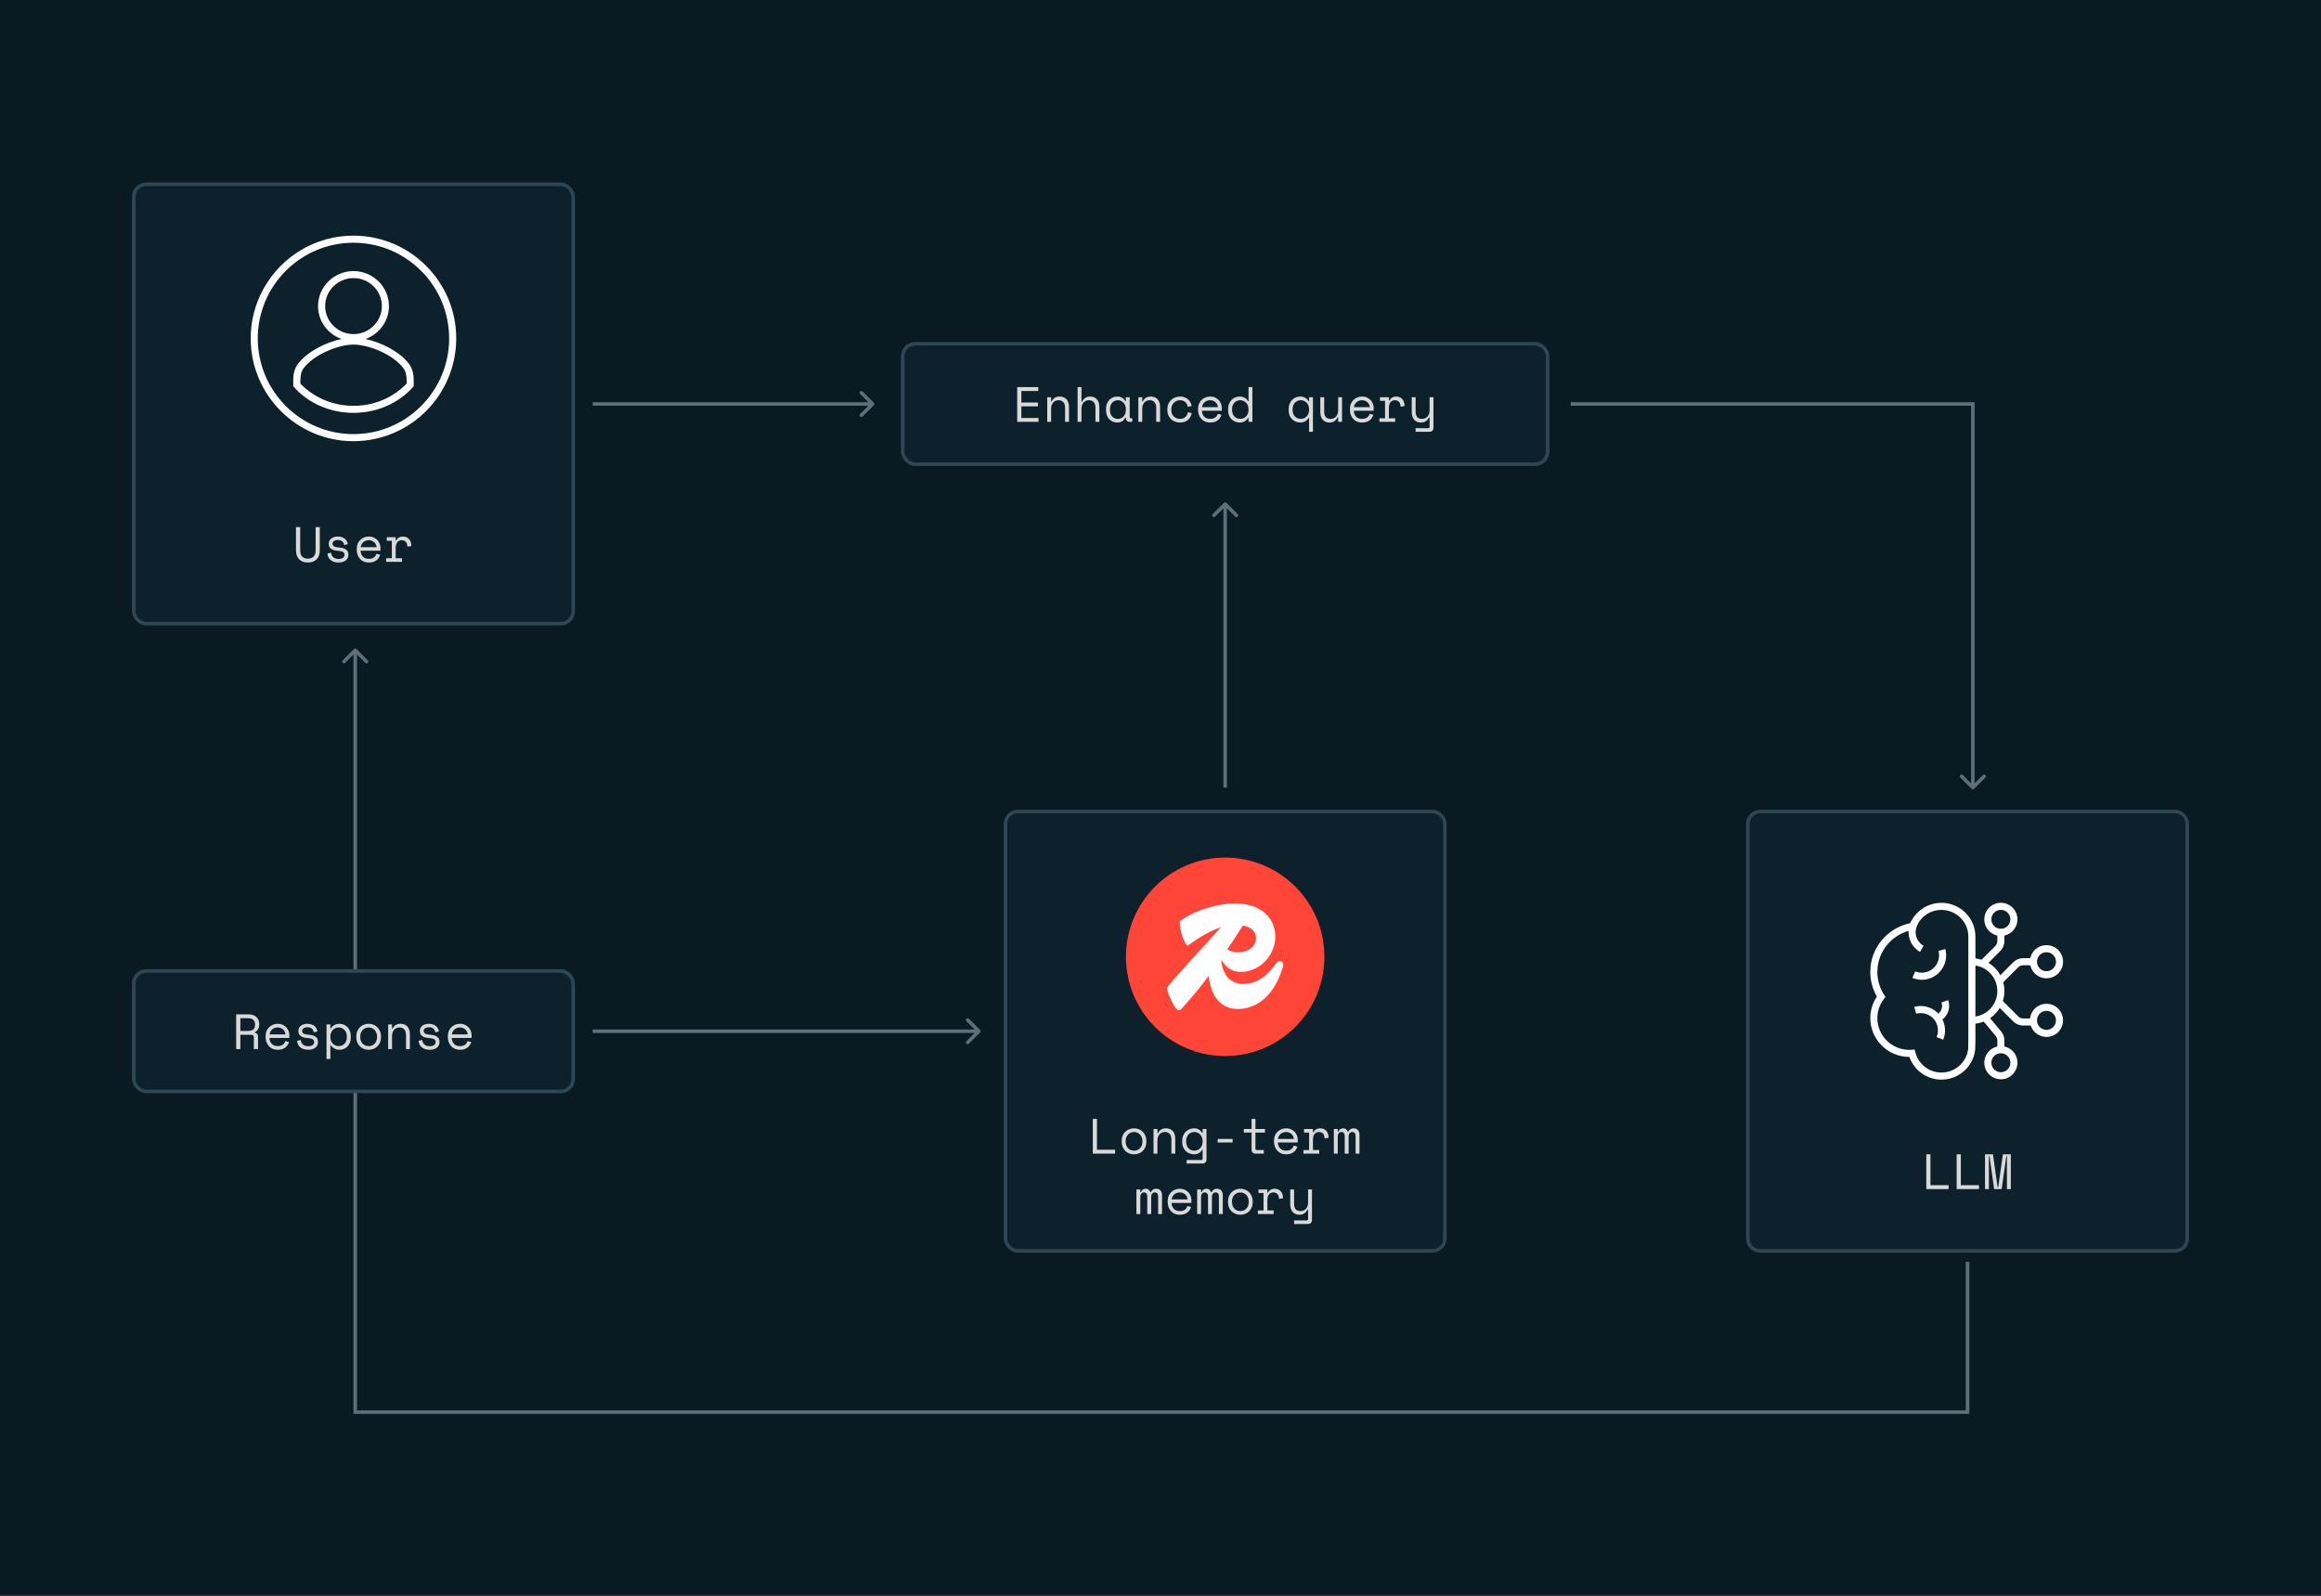<svg xmlns="http://www.w3.org/2000/svg" fill="none" viewBox="0 0 653 449" height="449" width="653">
<rect x="0" y="0" width="653" height="449" fill="#333333" stroke="none"/>
<rect fill="#091A23" height="448.626" width="653"></rect>
<path fill="#5C707A" d="M99.943 397.283H99.445V397.781H99.943V397.283ZM100.296 182.587C100.101 182.392 99.786 182.392 99.591 182.587L96.419 185.759C96.224 185.954 96.224 186.27 96.419 186.464C96.613 186.659 96.929 186.659 97.124 186.464L99.943 183.644L102.763 186.464C102.958 186.659 103.273 186.659 103.468 186.464C103.663 186.27 103.663 185.954 103.468 185.759L100.296 182.587ZM553.554 397.283V397.781H554.053V397.283H553.554ZM99.943 397.283H100.442V182.939H99.943H99.445V397.283H99.943ZM553.554 355H553.056V397.283H553.554H554.053V355H553.554ZM553.554 397.283V396.784H99.943V397.283V397.781H553.554V397.283Z"></path>
<rect stroke-width="0.997" stroke="#2D4754" fill="#0D212C" rx="3.489" height="123.621" width="123.621" y="51.841" x="37.635"></rect>
<path fill="#D9D9D9" d="M84.447 148.289V154.765C84.447 155.556 84.629 156.156 84.992 156.565C85.364 156.966 85.908 157.166 86.625 157.166C87.341 157.166 87.881 156.966 88.244 156.565C88.616 156.156 88.802 155.556 88.802 154.765V148.289H89.974V154.765C89.974 155.9 89.677 156.765 89.081 157.361C88.486 157.956 87.667 158.254 86.625 158.254C85.582 158.254 84.764 157.956 84.168 157.361C83.573 156.765 83.275 155.9 83.275 154.765V148.289H84.447ZM93.552 152.923C93.552 153.258 93.691 153.513 93.97 153.69C94.259 153.867 94.78 153.983 95.534 154.039C96.343 154.104 96.957 154.3 97.376 154.625C97.804 154.942 98.018 155.407 98.018 156.021V156.105C98.018 156.44 97.948 156.742 97.809 157.012C97.678 157.273 97.492 157.496 97.25 157.682C97.018 157.868 96.729 158.008 96.385 158.101C96.05 158.203 95.683 158.254 95.282 158.254C94.743 158.254 94.277 158.184 93.887 158.045C93.505 157.896 93.184 157.705 92.924 157.473C92.672 157.231 92.482 156.961 92.351 156.663C92.221 156.356 92.147 156.049 92.128 155.742L93.161 155.491C93.207 156.021 93.412 156.449 93.775 156.775C94.138 157.091 94.622 157.249 95.227 157.249C95.738 157.249 96.148 157.152 96.455 156.956C96.771 156.752 96.929 156.468 96.929 156.105C96.929 155.714 96.776 155.435 96.469 155.267C96.162 155.1 95.664 154.993 94.975 154.946C94.175 154.891 93.561 154.704 93.133 154.388C92.705 154.072 92.491 153.611 92.491 153.006V152.923C92.491 152.597 92.561 152.313 92.7 152.071C92.84 151.82 93.026 151.611 93.259 151.443C93.501 151.276 93.77 151.15 94.068 151.066C94.366 150.983 94.678 150.941 95.003 150.941C95.459 150.941 95.859 151.006 96.204 151.136C96.548 151.257 96.836 151.42 97.069 151.625C97.302 151.82 97.478 152.048 97.599 152.308C97.73 152.569 97.813 152.83 97.85 153.09L96.818 153.341C96.771 152.895 96.59 152.546 96.273 152.294C95.966 152.043 95.561 151.918 95.059 151.918C94.864 151.918 94.673 151.941 94.487 151.987C94.31 152.025 94.152 152.085 94.012 152.169C93.873 152.253 93.761 152.36 93.677 152.49C93.594 152.611 93.552 152.755 93.552 152.923ZM101.456 154.932C101.484 155.621 101.698 156.175 102.098 156.593C102.498 157.012 103.056 157.221 103.773 157.221C104.098 157.221 104.382 157.184 104.624 157.11C104.866 157.035 105.071 156.933 105.238 156.803C105.415 156.672 105.555 156.524 105.657 156.356C105.769 156.179 105.857 155.993 105.922 155.798L106.955 156.077C106.759 156.719 106.397 157.245 105.866 157.654C105.345 158.054 104.638 158.254 103.745 158.254C103.252 158.254 102.796 158.17 102.377 158.003C101.967 157.826 101.614 157.58 101.316 157.263C101.018 156.947 100.786 156.57 100.618 156.133C100.451 155.695 100.367 155.212 100.367 154.681V154.346C100.367 153.862 100.451 153.411 100.618 152.992C100.795 152.574 101.037 152.215 101.344 151.918C101.651 151.611 102.009 151.373 102.419 151.206C102.837 151.029 103.289 150.941 103.773 150.941C104.34 150.941 104.829 151.048 105.238 151.262C105.657 151.466 105.996 151.722 106.257 152.029C106.527 152.336 106.722 152.671 106.843 153.034C106.973 153.397 107.039 153.732 107.039 154.039V154.932H101.456ZM103.773 151.973C103.466 151.973 103.177 152.025 102.907 152.127C102.647 152.22 102.414 152.355 102.209 152.532C102.014 152.709 101.851 152.918 101.721 153.16C101.6 153.392 101.521 153.648 101.484 153.927H105.95C105.931 153.63 105.857 153.36 105.727 153.118C105.606 152.876 105.443 152.671 105.238 152.504C105.043 152.336 104.815 152.206 104.554 152.113C104.303 152.02 104.042 151.973 103.773 151.973ZM108.815 151.136H111.328V152.057H111.495C111.672 151.676 111.923 151.397 112.249 151.22C112.575 151.034 112.947 150.941 113.366 150.941C114.063 150.941 114.626 151.169 115.054 151.625C115.482 152.08 115.71 152.746 115.738 153.62L114.594 153.788C114.594 153.146 114.44 152.685 114.133 152.406C113.826 152.118 113.449 151.973 113.003 151.973C112.714 151.973 112.463 152.029 112.249 152.141C112.044 152.253 111.872 152.406 111.733 152.602C111.593 152.797 111.491 153.025 111.425 153.285C111.36 153.546 111.328 153.825 111.328 154.123V157.054H113.086V158.059H108.648V157.054H110.239V152.141H108.815V151.136Z"></path>
<rect stroke-width="0.997" stroke="#2D4754" fill="#0D212C" rx="3.489" height="33.896" width="181.444" y="96.704" x="253.973"></rect>
<path fill="#D9D9D9" d="M286.183 108.909H292.101V109.997H287.356V113.235H292.017V114.324H287.356V117.59H292.185V118.679H286.183V108.909ZM295.72 118.679H294.632V111.756H295.72V112.928H295.888C296.316 112.016 297.06 111.561 298.121 111.561C298.921 111.561 299.559 111.812 300.033 112.314C300.508 112.807 300.745 113.552 300.745 114.547V118.679H299.656V114.771C299.656 114.045 299.493 113.501 299.168 113.138C298.842 112.775 298.4 112.593 297.842 112.593C297.181 112.593 296.66 112.821 296.279 113.277C295.906 113.724 295.72 114.324 295.72 115.078V118.679ZM304.266 118.679H303.178V108.909H304.266V113.012H304.434C304.648 112.565 304.946 112.212 305.327 111.951C305.718 111.691 306.193 111.561 306.751 111.561C307.505 111.561 308.114 111.812 308.579 112.314C309.054 112.807 309.291 113.552 309.291 114.547V118.679H308.202V114.771C308.202 114.045 308.04 113.501 307.714 113.138C307.388 112.775 306.946 112.593 306.388 112.593C305.727 112.593 305.206 112.821 304.825 113.277C304.453 113.724 304.266 114.324 304.266 115.078V118.679ZM316.748 117.506H316.581C316.358 117.972 316.046 118.316 315.646 118.539C315.255 118.762 314.841 118.874 314.404 118.874C313.948 118.874 313.524 118.8 313.134 118.651C312.743 118.493 312.398 118.265 312.101 117.967C311.812 117.66 311.584 117.288 311.417 116.85C311.249 116.413 311.166 115.906 311.166 115.329V115.106C311.166 114.538 311.249 114.036 311.417 113.598C311.584 113.161 311.812 112.793 312.101 112.496C312.398 112.189 312.743 111.956 313.134 111.798C313.524 111.64 313.938 111.561 314.376 111.561C314.85 111.561 315.278 111.668 315.66 111.882C316.051 112.086 316.358 112.407 316.581 112.845H316.748V111.756H317.837V117.255C317.837 117.534 317.963 117.674 318.214 117.674H318.563V118.679H317.823C317.507 118.679 317.246 118.576 317.042 118.372C316.846 118.167 316.748 117.906 316.748 117.59V117.506ZM314.515 117.841C314.841 117.841 315.139 117.781 315.409 117.66C315.688 117.539 315.925 117.367 316.12 117.143C316.316 116.92 316.469 116.655 316.581 116.348C316.693 116.031 316.748 115.683 316.748 115.301V115.134C316.748 114.761 316.693 114.422 316.581 114.115C316.469 113.798 316.311 113.528 316.106 113.305C315.911 113.082 315.674 112.91 315.395 112.789C315.125 112.658 314.832 112.593 314.515 112.593C314.19 112.593 313.892 112.654 313.622 112.775C313.352 112.896 313.115 113.068 312.91 113.291C312.715 113.505 312.561 113.77 312.45 114.087C312.338 114.394 312.282 114.733 312.282 115.106V115.329C312.282 116.12 312.487 116.739 312.896 117.185C313.315 117.623 313.855 117.841 314.515 117.841ZM321.359 118.679H320.27V111.756H321.359V112.928H321.526C321.954 112.016 322.698 111.561 323.759 111.561C324.559 111.561 325.197 111.812 325.671 112.314C326.146 112.807 326.383 113.552 326.383 114.547V118.679H325.295V114.771C325.295 114.045 325.132 113.501 324.806 113.138C324.48 112.775 324.038 112.593 323.48 112.593C322.819 112.593 322.298 112.821 321.917 113.277C321.545 113.724 321.359 114.324 321.359 115.078V118.679ZM335.292 116.222C335.218 116.604 335.087 116.957 334.901 117.283C334.725 117.609 334.497 117.892 334.217 118.134C333.938 118.367 333.613 118.548 333.24 118.679C332.868 118.809 332.454 118.874 331.998 118.874C331.514 118.874 331.054 118.795 330.617 118.637C330.188 118.479 329.812 118.251 329.486 117.953C329.16 117.646 328.9 117.274 328.704 116.836C328.518 116.399 328.425 115.897 328.425 115.329V115.161C328.425 114.603 328.518 114.101 328.704 113.654C328.9 113.207 329.16 112.831 329.486 112.524C329.812 112.217 330.188 111.979 330.617 111.812C331.054 111.644 331.514 111.561 331.998 111.561C332.436 111.561 332.84 111.626 333.213 111.756C333.585 111.886 333.91 112.072 334.19 112.314C334.478 112.547 334.711 112.826 334.887 113.152C335.074 113.477 335.199 113.831 335.264 114.212L334.176 114.464C334.148 114.222 334.078 113.989 333.966 113.766C333.864 113.533 333.72 113.333 333.534 113.166C333.357 112.989 333.138 112.849 332.878 112.747C332.617 112.645 332.315 112.593 331.97 112.593C331.635 112.593 331.319 112.658 331.021 112.789C330.733 112.91 330.477 113.087 330.254 113.319C330.03 113.542 329.854 113.812 329.723 114.129C329.602 114.445 329.542 114.789 329.542 115.161V115.329C329.542 115.72 329.602 116.073 329.723 116.39C329.854 116.697 330.03 116.957 330.254 117.171C330.477 117.385 330.737 117.553 331.035 117.674C331.333 117.785 331.654 117.841 331.998 117.841C332.343 117.841 332.64 117.79 332.892 117.688C333.152 117.576 333.371 117.437 333.548 117.269C333.734 117.092 333.878 116.892 333.98 116.669C334.092 116.446 334.166 116.213 334.204 115.971L335.292 116.222ZM338.158 115.552C338.186 116.241 338.4 116.794 338.8 117.213C339.2 117.632 339.758 117.841 340.475 117.841C340.8 117.841 341.084 117.804 341.326 117.73C341.568 117.655 341.773 117.553 341.94 117.423C342.117 117.292 342.256 117.143 342.359 116.976C342.47 116.799 342.559 116.613 342.624 116.418L343.657 116.697C343.461 117.339 343.099 117.865 342.568 118.274C342.047 118.674 341.34 118.874 340.447 118.874C339.954 118.874 339.498 118.79 339.079 118.623C338.669 118.446 338.316 118.2 338.018 117.883C337.72 117.567 337.488 117.19 337.32 116.753C337.153 116.315 337.069 115.831 337.069 115.301V114.966C337.069 114.482 337.153 114.031 337.32 113.612C337.497 113.194 337.739 112.835 338.046 112.538C338.353 112.23 338.711 111.993 339.121 111.826C339.539 111.649 339.991 111.561 340.475 111.561C341.042 111.561 341.531 111.668 341.94 111.882C342.359 112.086 342.698 112.342 342.959 112.649C343.229 112.956 343.424 113.291 343.545 113.654C343.675 114.017 343.741 114.352 343.741 114.659V115.552H338.158ZM340.475 112.593C340.168 112.593 339.879 112.645 339.609 112.747C339.349 112.84 339.116 112.975 338.911 113.152C338.716 113.328 338.553 113.538 338.423 113.78C338.302 114.012 338.223 114.268 338.186 114.547H342.652C342.633 114.25 342.559 113.98 342.429 113.738C342.308 113.496 342.145 113.291 341.94 113.124C341.745 112.956 341.517 112.826 341.256 112.733C341.005 112.64 340.744 112.593 340.475 112.593ZM351.268 117.618H351.1C350.989 117.832 350.844 118.018 350.668 118.176C350.5 118.334 350.314 118.465 350.109 118.567C349.914 118.669 349.705 118.744 349.481 118.79C349.258 118.846 349.044 118.874 348.839 118.874C348.374 118.874 347.941 118.795 347.541 118.637C347.141 118.479 346.788 118.251 346.48 117.953C346.183 117.655 345.945 117.288 345.769 116.85C345.601 116.404 345.517 115.897 345.517 115.329V115.106C345.517 114.547 345.606 114.05 345.783 113.612C345.959 113.166 346.197 112.793 346.494 112.496C346.792 112.189 347.141 111.956 347.541 111.798C347.941 111.64 348.365 111.561 348.811 111.561C349.286 111.561 349.728 111.668 350.137 111.882C350.556 112.086 350.877 112.407 351.1 112.845H351.268V108.909H352.356V118.679H351.268V117.618ZM348.951 117.841C349.277 117.841 349.579 117.781 349.858 117.66C350.137 117.539 350.379 117.367 350.584 117.143C350.798 116.92 350.965 116.655 351.086 116.348C351.207 116.031 351.268 115.683 351.268 115.301V115.134C351.268 114.761 351.207 114.422 351.086 114.115C350.965 113.798 350.798 113.528 350.584 113.305C350.379 113.082 350.133 112.91 349.844 112.789C349.565 112.658 349.267 112.593 348.951 112.593C348.625 112.593 348.318 112.654 348.03 112.775C347.751 112.896 347.504 113.068 347.29 113.291C347.085 113.515 346.922 113.78 346.801 114.087C346.69 114.394 346.634 114.733 346.634 115.106V115.329C346.634 115.72 346.69 116.069 346.801 116.376C346.922 116.683 347.085 116.948 347.29 117.171C347.504 117.385 347.751 117.553 348.03 117.674C348.309 117.785 348.616 117.841 348.951 117.841ZM368.304 117.618H368.137C368.016 117.832 367.867 118.018 367.69 118.176C367.523 118.325 367.336 118.455 367.132 118.567C366.936 118.669 366.727 118.744 366.504 118.79C366.29 118.846 366.08 118.874 365.876 118.874C365.41 118.874 364.978 118.795 364.578 118.637C364.177 118.479 363.824 118.251 363.517 117.953C363.219 117.655 362.982 117.288 362.805 116.85C362.637 116.404 362.554 115.897 362.554 115.329V115.106C362.554 114.547 362.642 114.05 362.819 113.612C362.996 113.166 363.233 112.793 363.531 112.496C363.829 112.189 364.177 111.956 364.578 111.798C364.978 111.64 365.401 111.561 365.848 111.561C366.322 111.561 366.76 111.672 367.16 111.895C367.569 112.109 367.895 112.426 368.137 112.845H368.304V111.756H369.393V121.47H368.304V117.618ZM365.987 117.841C366.313 117.841 366.615 117.781 366.894 117.66C367.174 117.539 367.416 117.367 367.62 117.143C367.834 116.92 368.002 116.655 368.123 116.348C368.244 116.031 368.304 115.683 368.304 115.301V115.134C368.304 114.761 368.244 114.422 368.123 114.115C368.002 113.798 367.834 113.528 367.62 113.305C367.416 113.082 367.169 112.91 366.88 112.789C366.601 112.658 366.304 112.593 365.987 112.593C365.662 112.593 365.355 112.654 365.066 112.775C364.787 112.896 364.54 113.068 364.326 113.291C364.122 113.515 363.959 113.78 363.838 114.087C363.726 114.394 363.67 114.733 363.67 115.106V115.329C363.67 115.72 363.726 116.069 363.838 116.376C363.959 116.683 364.122 116.948 364.326 117.171C364.54 117.385 364.787 117.553 365.066 117.674C365.345 117.785 365.652 117.841 365.987 117.841ZM376.487 111.756H377.576V118.679H376.487V117.423H376.32C376.097 117.869 375.803 118.223 375.441 118.483C375.078 118.744 374.617 118.874 374.059 118.874C373.677 118.874 373.324 118.809 372.998 118.679C372.682 118.558 372.407 118.372 372.175 118.12C371.951 117.869 371.774 117.557 371.644 117.185C371.523 116.813 371.463 116.38 371.463 115.887V111.756H372.551V115.748C372.551 116.473 372.7 117.004 372.998 117.339C373.296 117.674 373.752 117.841 374.366 117.841C375.026 117.841 375.543 117.618 375.915 117.171C376.297 116.715 376.487 116.111 376.487 115.357V111.756ZM380.888 115.552C380.916 116.241 381.13 116.794 381.53 117.213C381.93 117.632 382.489 117.841 383.205 117.841C383.531 117.841 383.815 117.804 384.056 117.73C384.298 117.655 384.503 117.553 384.671 117.423C384.847 117.292 384.987 117.143 385.089 116.976C385.201 116.799 385.289 116.613 385.354 116.418L386.387 116.697C386.192 117.339 385.829 117.865 385.299 118.274C384.778 118.674 384.07 118.874 383.177 118.874C382.684 118.874 382.228 118.79 381.809 118.623C381.4 118.446 381.046 118.2 380.749 117.883C380.451 117.567 380.218 117.19 380.051 116.753C379.883 116.315 379.799 115.831 379.799 115.301V114.966C379.799 114.482 379.883 114.031 380.051 113.612C380.227 113.194 380.469 112.835 380.776 112.538C381.084 112.23 381.442 111.993 381.851 111.826C382.27 111.649 382.721 111.561 383.205 111.561C383.773 111.561 384.261 111.668 384.671 111.882C385.089 112.086 385.429 112.342 385.689 112.649C385.959 112.956 386.155 113.291 386.276 113.654C386.406 114.017 386.471 114.352 386.471 114.659V115.552H380.888ZM383.205 112.593C382.898 112.593 382.61 112.645 382.34 112.747C382.079 112.84 381.847 112.975 381.642 113.152C381.446 113.328 381.284 113.538 381.153 113.78C381.032 114.012 380.953 114.268 380.916 114.547H385.382C385.364 114.25 385.289 113.98 385.159 113.738C385.038 113.496 384.875 113.291 384.671 113.124C384.475 112.956 384.247 112.826 383.987 112.733C383.735 112.64 383.475 112.593 383.205 112.593ZM388.248 111.756H390.76V112.677H390.928C391.104 112.296 391.356 112.016 391.681 111.84C392.007 111.654 392.379 111.561 392.798 111.561C393.496 111.561 394.059 111.788 394.487 112.244C394.915 112.7 395.143 113.366 395.171 114.24L394.026 114.408C394.026 113.766 393.873 113.305 393.566 113.026C393.259 112.738 392.882 112.593 392.435 112.593C392.147 112.593 391.895 112.649 391.681 112.761C391.477 112.872 391.304 113.026 391.165 113.221C391.025 113.417 390.923 113.645 390.858 113.905C390.793 114.166 390.76 114.445 390.76 114.743V117.674H392.519V118.679H388.08V117.674H389.671V112.761H388.248V111.756ZM402.209 117.423H402.042C401.819 117.869 401.525 118.223 401.163 118.483C400.8 118.744 400.339 118.874 399.781 118.874C399.399 118.874 399.046 118.809 398.72 118.679C398.404 118.558 398.129 118.372 397.897 118.12C397.673 117.869 397.496 117.557 397.366 117.185C397.245 116.813 397.185 116.38 397.185 115.887V111.756H398.273V115.748C398.273 116.473 398.422 117.004 398.72 117.339C399.018 117.674 399.474 117.841 400.088 117.841C400.749 117.841 401.265 117.618 401.637 117.171C402.019 116.715 402.209 116.111 402.209 115.357V111.756H403.298V120.381C403.298 120.698 403.196 120.958 402.991 121.163C402.796 121.368 402.54 121.47 402.223 121.47H398.273V120.465H401.833C402.084 120.465 402.209 120.326 402.209 120.047V117.423Z"></path>
<rect stroke-width="0.997" stroke="#2D4754" fill="#0D212C" rx="3.489" height="33.896" width="123.621" y="273.163" x="37.635"></rect>
<path fill="#D9D9D9" d="M72.589 295.139H71.416V291.873C71.416 291.631 71.361 291.445 71.249 291.314C71.137 291.184 70.942 291.119 70.663 291.119H67.62V295.139H66.448V285.369H69.937C70.439 285.369 70.877 285.443 71.249 285.592C71.621 285.731 71.928 285.922 72.17 286.164C72.421 286.406 72.608 286.69 72.728 287.016C72.859 287.332 72.924 287.667 72.924 288.02V288.439C72.924 288.802 72.822 289.165 72.617 289.528C72.421 289.891 72.114 290.17 71.696 290.365V290.533C71.975 290.579 72.193 290.691 72.352 290.868C72.51 291.045 72.589 291.296 72.589 291.621V295.139ZM67.62 290.03H69.797C70.458 290.03 70.947 289.891 71.263 289.612C71.589 289.323 71.751 288.904 71.751 288.355V288.104C71.751 287.611 71.589 287.216 71.263 286.918C70.947 286.611 70.458 286.457 69.797 286.457H67.62V290.03ZM75.817 292.012C75.845 292.701 76.059 293.254 76.459 293.673C76.859 294.092 77.418 294.301 78.134 294.301C78.46 294.301 78.744 294.264 78.986 294.19C79.228 294.115 79.432 294.013 79.6 293.883C79.776 293.752 79.916 293.603 80.018 293.436C80.13 293.259 80.218 293.073 80.284 292.878L81.316 293.157C81.121 293.799 80.758 294.324 80.228 294.734C79.707 295.134 78.999 295.334 78.106 295.334C77.613 295.334 77.157 295.25 76.738 295.083C76.329 294.906 75.975 294.659 75.678 294.343C75.38 294.027 75.147 293.65 74.98 293.213C74.812 292.775 74.729 292.291 74.729 291.761V291.426C74.729 290.942 74.812 290.491 74.98 290.072C75.157 289.653 75.398 289.295 75.706 288.997C76.013 288.69 76.371 288.453 76.78 288.286C77.199 288.109 77.65 288.02 78.134 288.02C78.702 288.02 79.19 288.127 79.6 288.341C80.018 288.546 80.358 288.802 80.618 289.109C80.888 289.416 81.084 289.751 81.205 290.114C81.335 290.477 81.4 290.812 81.4 291.119V292.012H75.817ZM78.134 289.053C77.827 289.053 77.539 289.104 77.269 289.207C77.008 289.3 76.776 289.435 76.571 289.612C76.376 289.788 76.213 289.998 76.082 290.24C75.962 290.472 75.882 290.728 75.845 291.007H80.311C80.293 290.71 80.218 290.44 80.088 290.198C79.967 289.956 79.804 289.751 79.6 289.584C79.404 289.416 79.176 289.286 78.916 289.193C78.665 289.1 78.404 289.053 78.134 289.053ZM85.005 290.002C85.005 290.337 85.145 290.593 85.424 290.77C85.713 290.947 86.234 291.063 86.987 291.119C87.797 291.184 88.411 291.38 88.83 291.705C89.258 292.022 89.472 292.487 89.472 293.101V293.185C89.472 293.52 89.402 293.822 89.262 294.092C89.132 294.352 88.946 294.576 88.704 294.762C88.471 294.948 88.183 295.087 87.839 295.181C87.504 295.283 87.136 295.334 86.736 295.334C86.196 295.334 85.731 295.264 85.34 295.125C84.959 294.976 84.638 294.785 84.377 294.552C84.126 294.311 83.935 294.041 83.805 293.743C83.675 293.436 83.6 293.129 83.582 292.822L84.615 292.571C84.661 293.101 84.866 293.529 85.229 293.855C85.592 294.171 86.075 294.329 86.68 294.329C87.192 294.329 87.601 294.231 87.909 294.036C88.225 293.831 88.383 293.548 88.383 293.185C88.383 292.794 88.23 292.515 87.922 292.347C87.615 292.18 87.118 292.073 86.429 292.026C85.629 291.97 85.015 291.784 84.587 291.468C84.159 291.152 83.945 290.691 83.945 290.086V290.002C83.945 289.677 84.014 289.393 84.154 289.151C84.293 288.9 84.48 288.69 84.712 288.523C84.954 288.355 85.224 288.23 85.522 288.146C85.82 288.062 86.131 288.02 86.457 288.02C86.913 288.02 87.313 288.086 87.657 288.216C88.001 288.337 88.29 288.5 88.523 288.704C88.755 288.9 88.932 289.128 89.053 289.388C89.183 289.649 89.267 289.909 89.304 290.17L88.271 290.421C88.225 289.974 88.043 289.626 87.727 289.374C87.42 289.123 87.015 288.997 86.513 288.997C86.317 288.997 86.127 289.021 85.941 289.067C85.764 289.104 85.606 289.165 85.466 289.249C85.326 289.332 85.215 289.439 85.131 289.57C85.047 289.691 85.005 289.835 85.005 290.002ZM92.951 297.93H91.863V288.216H92.951V289.305H93.119C93.361 288.886 93.696 288.569 94.124 288.355C94.552 288.132 95.017 288.02 95.519 288.02C95.947 288.02 96.352 288.1 96.734 288.258C97.115 288.416 97.45 288.644 97.739 288.942C98.036 289.239 98.269 289.607 98.436 290.044C98.613 290.482 98.702 290.979 98.702 291.538V291.817C98.702 292.384 98.618 292.887 98.45 293.324C98.283 293.762 98.05 294.129 97.753 294.427C97.464 294.725 97.124 294.953 96.734 295.111C96.343 295.26 95.929 295.334 95.492 295.334C95.268 295.334 95.04 295.306 94.808 295.25C94.575 295.204 94.352 295.129 94.138 295.027C93.933 294.915 93.742 294.785 93.565 294.636C93.389 294.478 93.24 294.292 93.119 294.078H92.951V297.93ZM95.268 294.301C95.603 294.301 95.91 294.245 96.189 294.134C96.469 294.013 96.71 293.845 96.915 293.631C97.129 293.417 97.292 293.157 97.404 292.85C97.525 292.543 97.585 292.198 97.585 291.817V291.538C97.585 291.166 97.525 290.831 97.404 290.533C97.292 290.226 97.129 289.965 96.915 289.751C96.71 289.528 96.464 289.356 96.175 289.235C95.896 289.114 95.594 289.053 95.268 289.053C94.942 289.053 94.64 289.118 94.361 289.249C94.082 289.37 93.835 289.542 93.621 289.765C93.416 289.988 93.254 290.258 93.133 290.575C93.012 290.882 92.951 291.221 92.951 291.594V291.761C92.951 292.143 93.012 292.491 93.133 292.808C93.254 293.115 93.416 293.38 93.621 293.603C93.835 293.827 94.082 293.999 94.361 294.12C94.64 294.241 94.942 294.301 95.268 294.301ZM107.192 291.761C107.192 292.338 107.094 292.85 106.899 293.296C106.713 293.734 106.462 294.106 106.145 294.413C105.829 294.711 105.457 294.939 105.029 295.097C104.61 295.255 104.173 295.334 103.717 295.334C103.251 295.334 102.809 295.255 102.391 295.097C101.972 294.939 101.604 294.711 101.288 294.413C100.972 294.106 100.716 293.734 100.52 293.296C100.334 292.85 100.241 292.338 100.241 291.761V291.594C100.241 291.026 100.334 290.523 100.52 290.086C100.716 289.64 100.972 289.263 101.288 288.956C101.614 288.649 101.986 288.416 102.405 288.258C102.823 288.1 103.261 288.02 103.717 288.02C104.173 288.02 104.61 288.1 105.029 288.258C105.447 288.416 105.815 288.649 106.131 288.956C106.457 289.263 106.713 289.64 106.899 290.086C107.094 290.523 107.192 291.026 107.192 291.594V291.761ZM103.717 294.301C104.052 294.301 104.359 294.245 104.638 294.134C104.926 294.013 105.177 293.841 105.391 293.617C105.605 293.394 105.773 293.129 105.894 292.822C106.015 292.505 106.075 292.152 106.075 291.761V291.594C106.075 291.221 106.015 290.882 105.894 290.575C105.773 290.258 105.605 289.988 105.391 289.765C105.177 289.542 104.926 289.37 104.638 289.249C104.349 289.118 104.042 289.053 103.717 289.053C103.391 289.053 103.084 289.118 102.795 289.249C102.507 289.37 102.256 289.542 102.042 289.765C101.828 289.988 101.66 290.258 101.539 290.575C101.418 290.882 101.358 291.221 101.358 291.594V291.761C101.358 292.152 101.418 292.505 101.539 292.822C101.66 293.129 101.828 293.394 102.042 293.617C102.256 293.841 102.502 294.013 102.781 294.134C103.07 294.245 103.382 294.301 103.717 294.301ZM110.295 295.139H109.206V288.216H110.295V289.388H110.462C110.89 288.476 111.635 288.02 112.695 288.02C113.496 288.02 114.133 288.272 114.607 288.774C115.082 289.267 115.319 290.012 115.319 291.007V295.139H114.231V291.231C114.231 290.505 114.068 289.961 113.742 289.598C113.416 289.235 112.974 289.053 112.416 289.053C111.756 289.053 111.234 289.281 110.853 289.737C110.481 290.184 110.295 290.784 110.295 291.538V295.139ZM119.19 290.002C119.19 290.337 119.329 290.593 119.608 290.77C119.897 290.947 120.418 291.063 121.172 291.119C121.981 291.184 122.595 291.38 123.014 291.705C123.442 292.022 123.656 292.487 123.656 293.101V293.185C123.656 293.52 123.586 293.822 123.447 294.092C123.316 294.352 123.13 294.576 122.888 294.762C122.656 294.948 122.367 295.087 122.023 295.181C121.688 295.283 121.321 295.334 120.92 295.334C120.381 295.334 119.916 295.264 119.525 295.125C119.143 294.976 118.822 294.785 118.562 294.552C118.31 294.311 118.12 294.041 117.989 293.743C117.859 293.436 117.785 293.129 117.766 292.822L118.799 292.571C118.845 293.101 119.05 293.529 119.413 293.855C119.776 294.171 120.26 294.329 120.865 294.329C121.376 294.329 121.786 294.231 122.093 294.036C122.409 293.831 122.567 293.548 122.567 293.185C122.567 292.794 122.414 292.515 122.107 292.347C121.8 292.18 121.302 292.073 120.613 292.026C119.813 291.97 119.199 291.784 118.771 291.468C118.343 291.152 118.129 290.691 118.129 290.086V290.002C118.129 289.677 118.199 289.393 118.338 289.151C118.478 288.9 118.664 288.69 118.897 288.523C119.139 288.355 119.408 288.23 119.706 288.146C120.004 288.062 120.316 288.02 120.641 288.02C121.097 288.02 121.497 288.086 121.842 288.216C122.186 288.337 122.474 288.5 122.707 288.704C122.94 288.9 123.116 289.128 123.237 289.388C123.368 289.649 123.451 289.909 123.489 290.17L122.456 290.421C122.409 289.974 122.228 289.626 121.911 289.374C121.604 289.123 121.2 288.997 120.697 288.997C120.502 288.997 120.311 289.021 120.125 289.067C119.948 289.104 119.79 289.165 119.65 289.249C119.511 289.332 119.399 289.439 119.315 289.57C119.232 289.691 119.19 289.835 119.19 290.002ZM127.094 292.012C127.122 292.701 127.336 293.254 127.736 293.673C128.136 294.092 128.694 294.301 129.411 294.301C129.736 294.301 130.02 294.264 130.262 294.19C130.504 294.115 130.709 294.013 130.876 293.883C131.053 293.752 131.193 293.603 131.295 293.436C131.407 293.259 131.495 293.073 131.56 292.878L132.593 293.157C132.398 293.799 132.035 294.324 131.504 294.734C130.983 295.134 130.276 295.334 129.383 295.334C128.89 295.334 128.434 295.25 128.015 295.083C127.606 294.906 127.252 294.659 126.954 294.343C126.656 294.027 126.424 293.65 126.256 293.213C126.089 292.775 126.005 292.291 126.005 291.761V291.426C126.005 290.942 126.089 290.491 126.256 290.072C126.433 289.653 126.675 289.295 126.982 288.997C127.289 288.69 127.647 288.453 128.057 288.286C128.476 288.109 128.927 288.02 129.411 288.02C129.978 288.02 130.467 288.127 130.876 288.341C131.295 288.546 131.635 288.802 131.895 289.109C132.165 289.416 132.36 289.751 132.481 290.114C132.612 290.477 132.677 290.812 132.677 291.119V292.012H127.094ZM129.411 289.053C129.104 289.053 128.815 289.104 128.545 289.207C128.285 289.3 128.052 289.435 127.847 289.612C127.652 289.788 127.489 289.998 127.359 290.24C127.238 290.472 127.159 290.728 127.122 291.007H131.588C131.569 290.71 131.495 290.44 131.365 290.198C131.244 289.956 131.081 289.751 130.876 289.584C130.681 289.416 130.453 289.286 130.192 289.193C129.941 289.1 129.681 289.053 129.411 289.053Z"></path>
<path fill="#091A23" d="M185.658 98.748C185.658 97.483 185.96 96.501 186.565 95.803C187.17 95.105 188.012 94.756 189.091 94.756C190.171 94.756 191.013 95.105 191.618 95.803C192.222 96.501 192.525 97.483 192.525 98.748V100.925C192.525 102.116 192.269 103.051 191.757 103.731C191.255 104.401 190.547 104.787 189.636 104.889V105.475C189.636 105.755 189.761 105.894 190.012 105.894H191.185V106.899H189.622C189.305 106.899 189.045 106.797 188.84 106.592C188.645 106.387 188.547 106.127 188.547 105.81V104.889C187.626 104.778 186.914 104.387 186.411 103.717C185.909 103.047 185.658 102.116 185.658 100.925V98.748ZM189.091 103.828C189.845 103.828 190.408 103.573 190.78 103.061C191.162 102.54 191.352 101.8 191.352 100.842V98.832C191.352 97.939 191.162 97.217 190.78 96.668C190.408 96.119 189.845 95.845 189.091 95.845C188.338 95.845 187.77 96.119 187.388 96.668C187.016 97.217 186.83 97.939 186.83 98.832V100.842C186.83 101.8 187.016 102.54 187.388 103.061C187.77 103.573 188.338 103.828 189.091 103.828ZM199.522 97.799H200.61V104.722H199.522V103.466H199.354C199.131 103.912 198.838 104.266 198.475 104.526C198.112 104.787 197.651 104.917 197.093 104.917C196.711 104.917 196.358 104.852 196.032 104.722C195.716 104.601 195.441 104.415 195.209 104.163C194.985 103.912 194.809 103.6 194.678 103.228C194.557 102.856 194.497 102.423 194.497 101.93V97.799H195.586V101.791C195.586 102.516 195.734 103.047 196.032 103.382C196.33 103.717 196.786 103.884 197.4 103.884C198.061 103.884 198.577 103.661 198.949 103.214C199.331 102.758 199.522 102.154 199.522 101.4V97.799ZM203.922 101.595C203.95 102.284 204.164 102.837 204.564 103.256C204.964 103.675 205.523 103.884 206.239 103.884C206.565 103.884 206.849 103.847 207.091 103.773C207.333 103.698 207.537 103.596 207.705 103.466C207.882 103.335 208.021 103.186 208.123 103.019C208.235 102.842 208.324 102.656 208.389 102.461L209.422 102.74C209.226 103.382 208.863 103.908 208.333 104.317C207.812 104.717 207.105 104.917 206.211 104.917C205.718 104.917 205.262 104.833 204.844 104.666C204.434 104.489 204.081 104.242 203.783 103.926C203.485 103.61 203.252 103.233 203.085 102.796C202.917 102.358 202.834 101.874 202.834 101.344V101.009C202.834 100.525 202.917 100.074 203.085 99.655C203.262 99.237 203.504 98.878 203.811 98.581C204.118 98.273 204.476 98.036 204.885 97.869C205.304 97.692 205.755 97.603 206.239 97.603C206.807 97.603 207.295 97.71 207.705 97.924C208.123 98.129 208.463 98.385 208.724 98.692C208.993 98.999 209.189 99.334 209.31 99.697C209.44 100.06 209.505 100.395 209.505 100.702V101.595H203.922ZM206.239 98.636C205.932 98.636 205.644 98.688 205.374 98.79C205.113 98.883 204.881 99.018 204.676 99.195C204.481 99.371 204.318 99.581 204.188 99.823C204.067 100.055 203.987 100.311 203.95 100.59H208.417C208.398 100.293 208.324 100.023 208.193 99.781C208.072 99.539 207.909 99.334 207.705 99.167C207.509 98.999 207.281 98.869 207.021 98.776C206.77 98.683 206.509 98.636 206.239 98.636ZM211.282 97.799H213.794V98.72H213.962C214.139 98.339 214.39 98.059 214.716 97.883C215.041 97.697 215.413 97.603 215.832 97.603C216.53 97.603 217.093 97.831 217.521 98.287C217.949 98.743 218.177 99.409 218.205 100.283L217.06 100.451C217.06 99.809 216.907 99.348 216.6 99.069C216.293 98.781 215.916 98.636 215.469 98.636C215.181 98.636 214.93 98.692 214.716 98.804C214.511 98.915 214.339 99.069 214.199 99.264C214.06 99.46 213.957 99.688 213.892 99.948C213.827 100.209 213.794 100.488 213.794 100.786V103.717H215.553V104.722H211.115V103.717H212.706V98.804H211.282V97.799ZM225.244 103.466H225.076C224.853 103.912 224.56 104.266 224.197 104.526C223.834 104.787 223.373 104.917 222.815 104.917C222.434 104.917 222.08 104.852 221.754 104.722C221.438 104.601 221.163 104.415 220.931 104.163C220.707 103.912 220.531 103.6 220.4 103.228C220.279 102.856 220.219 102.423 220.219 101.93V97.799H221.308V101.791C221.308 102.516 221.457 103.047 221.754 103.382C222.052 103.717 222.508 103.884 223.122 103.884C223.783 103.884 224.299 103.661 224.671 103.214C225.053 102.758 225.244 102.154 225.244 101.4V97.799H226.332V106.424C226.332 106.741 226.23 107.001 226.025 107.206C225.83 107.411 225.574 107.513 225.258 107.513H221.308V106.508H224.867C225.118 106.508 225.244 106.369 225.244 106.089V103.466Z"></path>
<path fill="white" d="M115.098 102.409C112.455 98.904 107.269 96.314 102.822 95.369C106.671 94 109.423 90.377 109.423 86.113C109.423 80.688 104.946 76.267 99.451 76.267C93.956 76.267 89.479 80.688 89.479 86.113C89.479 90.377 92.241 94 96.08 95.369C91.623 96.314 86.437 98.913 83.794 102.419C82.628 103.975 82.498 105.865 82.498 107.165V108.612L82.707 108.878C82.947 109.173 88.611 116.145 99.451 116.145C110.291 116.145 115.945 109.173 116.185 108.878L116.394 108.612V107.194C116.404 105.127 115.995 103.61 115.098 102.419V102.409ZM91.483 86.113C91.483 81.771 95.063 78.236 99.461 78.236C103.859 78.236 107.439 81.771 107.439 86.113C107.439 90.456 103.859 93.99 99.461 93.99C95.063 93.99 91.483 90.456 91.483 86.113ZM114.41 107.903C113.333 109.085 108.197 114.175 99.461 114.175C90.725 114.175 85.579 109.085 84.502 107.903V107.165C84.502 105.56 84.792 104.418 85.41 103.6C88.362 99.681 95.183 96.944 99.461 96.944C103.739 96.944 110.55 99.672 113.502 103.591C114.13 104.428 114.42 105.57 114.41 107.184V107.903Z"></path>
<path fill="white" d="M99.445 124.12C83.504 124.12 70.533 111.15 70.533 95.209C70.533 79.268 83.504 66.297 99.445 66.297C115.386 66.297 128.356 79.268 128.356 95.209C128.356 111.15 115.386 124.12 99.445 124.12ZM99.445 68.291C84.6 68.291 72.527 80.364 72.527 95.209C72.527 110.053 84.6 122.126 99.445 122.126C114.289 122.126 126.362 110.053 126.362 95.209C126.362 80.364 114.289 68.291 99.445 68.291Z"></path>
<path fill="#5C707A" d="M555.05 113.652H555.548V113.154H555.05V113.652ZM554.697 221.924C554.892 222.119 555.208 222.119 555.402 221.924L558.575 218.752C558.769 218.557 558.769 218.242 558.575 218.047C558.38 217.852 558.064 217.852 557.87 218.047L555.05 220.867L552.23 218.047C552.035 217.852 551.72 217.852 551.525 218.047C551.331 218.242 551.331 218.557 551.525 218.752L554.697 221.924ZM441.896 113.652V114.151H555.05V113.652V113.154H441.896V113.652ZM555.05 113.652H554.551V221.572H555.05H555.548V113.652H555.05Z"></path>
<path fill="#5C707A" d="M245.851 114.005C246.046 113.81 246.046 113.495 245.851 113.3L242.679 110.128C242.485 109.933 242.169 109.933 241.974 110.128C241.78 110.322 241.78 110.638 241.974 110.833L244.794 113.652L241.974 116.472C241.78 116.667 241.78 116.982 241.974 117.177C242.169 117.372 242.485 117.372 242.679 117.177L245.851 114.005ZM166.74 113.652V114.151H245.499V113.652V113.154H166.74V113.652Z"></path>
<path fill="#5C707A" d="M275.76 290.464C275.955 290.269 275.955 289.954 275.76 289.759L272.588 286.587C272.393 286.392 272.077 286.392 271.883 286.587C271.688 286.781 271.688 287.097 271.883 287.292L274.702 290.111L271.883 292.931C271.688 293.126 271.688 293.441 271.883 293.636C272.077 293.831 272.393 293.831 272.588 293.636L275.76 290.464ZM166.74 290.111V290.61H275.407V290.111V289.613H166.74V290.111Z"></path>
<path fill="#5C707A" d="M345.046 141.463C344.851 141.268 344.536 141.268 344.341 141.463L341.169 144.635C340.974 144.83 340.974 145.146 341.169 145.34C341.364 145.535 341.679 145.535 341.874 145.34L344.694 142.521L347.513 145.34C347.708 145.535 348.024 145.535 348.218 145.34C348.413 145.146 348.413 144.83 348.218 144.635L345.046 141.463ZM344.694 221.571L345.193 221.571L345.192 141.816L344.694 141.816L344.195 141.816L344.196 221.571L344.694 221.571Z"></path>
<rect stroke-width="0.997" stroke="#2D4754" fill="#0D212C" rx="3.489" height="123.621" width="123.621" y="228.301" x="282.883"></rect>
<path fill="#D9D9D9" d="M307.451 314.779H308.623V323.46H313.732V324.549H307.451V314.779ZM322.529 321.171C322.529 321.748 322.431 322.26 322.236 322.706C322.05 323.144 321.798 323.516 321.482 323.823C321.166 324.121 320.794 324.349 320.366 324.507C319.947 324.665 319.509 324.744 319.054 324.744C318.588 324.744 318.146 324.665 317.728 324.507C317.309 324.349 316.941 324.121 316.625 323.823C316.309 323.516 316.053 323.144 315.857 322.706C315.671 322.26 315.578 321.748 315.578 321.171V321.004C315.578 320.436 315.671 319.934 315.857 319.496C316.053 319.05 316.309 318.673 316.625 318.366C316.951 318.059 317.323 317.826 317.742 317.668C318.16 317.51 318.598 317.431 319.054 317.431C319.509 317.431 319.947 317.51 320.366 317.668C320.784 317.826 321.152 318.059 321.468 318.366C321.794 318.673 322.05 319.05 322.236 319.496C322.431 319.934 322.529 320.436 322.529 321.004V321.171ZM319.054 323.711C319.389 323.711 319.696 323.656 319.975 323.544C320.263 323.423 320.514 323.251 320.728 323.027C320.942 322.804 321.11 322.539 321.231 322.232C321.352 321.916 321.412 321.562 321.412 321.171V321.004C321.412 320.631 321.352 320.292 321.231 319.985C321.11 319.668 320.942 319.399 320.728 319.175C320.514 318.952 320.263 318.78 319.975 318.659C319.686 318.529 319.379 318.463 319.054 318.463C318.728 318.463 318.421 318.529 318.132 318.659C317.844 318.78 317.593 318.952 317.379 319.175C317.165 319.399 316.997 319.668 316.876 319.985C316.755 320.292 316.695 320.631 316.695 321.004V321.171C316.695 321.562 316.755 321.916 316.876 322.232C316.997 322.539 317.165 322.804 317.379 323.027C317.593 323.251 317.839 323.423 318.118 323.544C318.407 323.656 318.719 323.711 319.054 323.711ZM325.632 324.549H324.543V317.626H325.632V318.798H325.799C326.227 317.887 326.972 317.431 328.032 317.431C328.833 317.431 329.47 317.682 329.944 318.184C330.419 318.677 330.656 319.422 330.656 320.417V324.549H329.568V320.641C329.568 319.915 329.405 319.371 329.079 319.008C328.753 318.645 328.311 318.463 327.753 318.463C327.093 318.463 326.571 318.691 326.19 319.147C325.818 319.594 325.632 320.194 325.632 320.948V324.549ZM338.351 323.488H338.183C337.96 323.907 337.653 324.223 337.262 324.437C336.881 324.642 336.462 324.744 336.006 324.744C335.541 324.744 335.104 324.665 334.694 324.507C334.285 324.349 333.922 324.121 333.605 323.823C333.298 323.525 333.052 323.158 332.866 322.72C332.689 322.274 332.601 321.767 332.601 321.199V320.976C332.601 320.417 332.694 319.92 332.88 319.482C333.066 319.036 333.312 318.664 333.619 318.366C333.927 318.059 334.285 317.826 334.694 317.668C335.104 317.51 335.532 317.431 335.978 317.431C336.481 317.431 336.918 317.542 337.29 317.766C337.672 317.98 337.969 318.296 338.183 318.715H338.351V317.626H339.44V326.252C339.44 326.568 339.337 326.829 339.133 327.033C338.937 327.238 338.681 327.34 338.365 327.34H333.857V326.335H337.974C338.225 326.335 338.351 326.196 338.351 325.917V323.488ZM336.034 323.711C336.36 323.711 336.662 323.651 336.941 323.53C337.22 323.409 337.462 323.237 337.667 323.014C337.881 322.79 338.049 322.525 338.17 322.218C338.29 321.902 338.351 321.553 338.351 321.171V321.004C338.351 320.631 338.29 320.292 338.17 319.985C338.049 319.668 337.881 319.399 337.667 319.175C337.462 318.952 337.216 318.78 336.927 318.659C336.648 318.529 336.35 318.463 336.034 318.463C335.708 318.463 335.401 318.524 335.113 318.645C334.834 318.766 334.587 318.938 334.373 319.161C334.168 319.385 334.006 319.65 333.885 319.957C333.773 320.264 333.717 320.604 333.717 320.976V321.199C333.717 321.59 333.773 321.939 333.885 322.246C334.006 322.553 334.168 322.818 334.373 323.041C334.587 323.255 334.834 323.423 335.113 323.544C335.392 323.656 335.699 323.711 336.034 323.711ZM342.598 320.417H346.785V321.422H342.598V320.417ZM349.944 317.626H352.121V314.779H353.21V317.626H355.89V318.631H353.21V323.125C353.21 323.404 353.336 323.544 353.587 323.544H355.555V324.549H353.196C352.88 324.549 352.619 324.446 352.414 324.242C352.219 324.037 352.121 323.777 352.121 323.46V318.631H349.944V317.626ZM359.523 321.422C359.551 322.111 359.765 322.665 360.165 323.083C360.565 323.502 361.123 323.711 361.84 323.711C362.165 323.711 362.449 323.674 362.691 323.6C362.933 323.525 363.138 323.423 363.305 323.293C363.482 323.162 363.622 323.014 363.724 322.846C363.836 322.669 363.924 322.483 363.989 322.288L365.022 322.567C364.827 323.209 364.464 323.735 363.933 324.144C363.412 324.544 362.705 324.744 361.812 324.744C361.319 324.744 360.863 324.66 360.444 324.493C360.035 324.316 359.681 324.07 359.383 323.753C359.086 323.437 358.853 323.06 358.685 322.623C358.518 322.185 358.434 321.702 358.434 321.171V320.836C358.434 320.352 358.518 319.901 358.685 319.482C358.862 319.064 359.104 318.705 359.411 318.408C359.718 318.101 360.077 317.863 360.486 317.696C360.905 317.519 361.356 317.431 361.84 317.431C362.407 317.431 362.896 317.538 363.305 317.752C363.724 317.956 364.064 318.212 364.324 318.519C364.594 318.826 364.789 319.161 364.91 319.524C365.041 319.887 365.106 320.222 365.106 320.529V321.422H359.523ZM361.84 318.463C361.533 318.463 361.244 318.515 360.974 318.617C360.714 318.71 360.481 318.845 360.277 319.022C360.081 319.199 359.918 319.408 359.788 319.65C359.667 319.882 359.588 320.138 359.551 320.417H364.017C363.999 320.12 363.924 319.85 363.794 319.608C363.673 319.366 363.51 319.161 363.305 318.994C363.11 318.826 362.882 318.696 362.621 318.603C362.37 318.51 362.11 318.463 361.84 318.463ZM366.883 317.626H369.395V318.547H369.562C369.739 318.166 369.99 317.887 370.316 317.71C370.642 317.524 371.014 317.431 371.433 317.431C372.131 317.431 372.694 317.659 373.122 318.115C373.55 318.57 373.778 319.236 373.805 320.11L372.661 320.278C372.661 319.636 372.507 319.175 372.2 318.896C371.893 318.608 371.516 318.463 371.07 318.463C370.781 318.463 370.53 318.519 370.316 318.631C370.111 318.743 369.939 318.896 369.8 319.092C369.66 319.287 369.558 319.515 369.493 319.775C369.428 320.036 369.395 320.315 369.395 320.613V323.544H371.154V324.549H366.715V323.544H368.306V318.631H366.883V317.626ZM382.477 324.549H381.388V319.58C381.388 319.254 381.314 318.989 381.165 318.784C381.016 318.57 380.779 318.463 380.453 318.463C380.146 318.463 379.895 318.58 379.7 318.812C379.514 319.036 379.421 319.385 379.421 319.859V324.549H378.332V319.524C378.332 319.217 378.248 318.966 378.081 318.771C377.913 318.566 377.69 318.463 377.411 318.463C377.076 318.463 376.815 318.584 376.629 318.826C376.452 319.068 376.364 319.385 376.364 319.775V324.549H375.275V317.626H376.364V318.38H376.531C376.652 318.054 376.829 317.817 377.062 317.668C377.294 317.51 377.569 317.431 377.885 317.431C378.22 317.431 378.495 317.519 378.709 317.696C378.932 317.873 379.086 318.101 379.169 318.38H379.337C379.653 317.747 380.156 317.431 380.844 317.431C381.365 317.431 381.765 317.598 382.044 317.933C382.333 318.259 382.477 318.687 382.477 319.217V324.549ZM326.928 341.549H325.839V336.58C325.839 336.254 325.764 335.989 325.616 335.784C325.467 335.57 325.229 335.463 324.904 335.463C324.597 335.463 324.345 335.58 324.15 335.812C323.964 336.036 323.871 336.385 323.871 336.859V341.549H322.782V336.524C322.782 336.217 322.698 335.966 322.531 335.771C322.364 335.566 322.14 335.463 321.861 335.463C321.526 335.463 321.266 335.584 321.079 335.826C320.903 336.068 320.814 336.385 320.814 336.775V341.549H319.726V334.626H320.814V335.38H320.982C321.103 335.054 321.28 334.817 321.512 334.668C321.745 334.51 322.019 334.431 322.336 334.431C322.671 334.431 322.945 334.519 323.159 334.696C323.382 334.873 323.536 335.101 323.62 335.38H323.787C324.104 334.747 324.606 334.431 325.295 334.431C325.816 334.431 326.216 334.598 326.495 334.933C326.783 335.259 326.928 335.687 326.928 336.217V341.549ZM329.612 338.422C329.64 339.111 329.854 339.665 330.254 340.083C330.654 340.502 331.212 340.711 331.928 340.711C332.254 340.711 332.538 340.674 332.78 340.6C333.022 340.525 333.227 340.423 333.394 340.293C333.571 340.162 333.71 340.014 333.813 339.846C333.924 339.669 334.013 339.483 334.078 339.288L335.111 339.567C334.915 340.209 334.552 340.735 334.022 341.144C333.501 341.544 332.794 341.744 331.901 341.744C331.407 341.744 330.951 341.66 330.533 341.493C330.123 341.316 329.77 341.07 329.472 340.753C329.174 340.437 328.942 340.06 328.774 339.623C328.607 339.185 328.523 338.702 328.523 338.171V337.836C328.523 337.352 328.607 336.901 328.774 336.482C328.951 336.064 329.193 335.705 329.5 335.408C329.807 335.101 330.165 334.863 330.575 334.696C330.993 334.519 331.445 334.431 331.928 334.431C332.496 334.431 332.985 334.538 333.394 334.752C333.813 334.956 334.152 335.212 334.413 335.519C334.683 335.826 334.878 336.161 334.999 336.524C335.129 336.887 335.194 337.222 335.194 337.529V338.422H329.612ZM331.928 335.463C331.621 335.463 331.333 335.515 331.063 335.617C330.803 335.71 330.57 335.845 330.365 336.022C330.17 336.199 330.007 336.408 329.877 336.65C329.756 336.882 329.677 337.138 329.64 337.417H334.106C334.087 337.12 334.013 336.85 333.883 336.608C333.762 336.366 333.599 336.161 333.394 335.994C333.199 335.826 332.971 335.696 332.71 335.603C332.459 335.51 332.198 335.463 331.928 335.463ZM344.02 341.549H342.931V336.58C342.931 336.254 342.857 335.989 342.708 335.784C342.559 335.57 342.322 335.463 341.996 335.463C341.689 335.463 341.438 335.58 341.242 335.812C341.056 336.036 340.963 336.385 340.963 336.859V341.549H339.874V336.524C339.874 336.217 339.791 335.966 339.623 335.771C339.456 335.566 339.232 335.463 338.953 335.463C338.618 335.463 338.358 335.584 338.172 335.826C337.995 336.068 337.906 336.385 337.906 336.775V341.549H336.818V334.626H337.906V335.38H338.074C338.195 335.054 338.372 334.817 338.604 334.668C338.837 334.51 339.111 334.431 339.428 334.431C339.763 334.431 340.037 334.519 340.251 334.696C340.475 334.873 340.628 335.101 340.712 335.38H340.879C341.196 334.747 341.698 334.431 342.387 334.431C342.908 334.431 343.308 334.598 343.587 334.933C343.876 335.259 344.02 335.687 344.02 336.217V341.549ZM352.44 338.171C352.44 338.748 352.343 339.26 352.147 339.706C351.961 340.144 351.71 340.516 351.393 340.823C351.077 341.121 350.705 341.349 350.277 341.507C349.858 341.665 349.421 341.744 348.965 341.744C348.5 341.744 348.058 341.665 347.639 341.507C347.22 341.349 346.853 341.121 346.536 340.823C346.22 340.516 345.964 340.144 345.769 339.706C345.583 339.26 345.489 338.748 345.489 338.171V338.004C345.489 337.436 345.583 336.934 345.769 336.496C345.964 336.05 346.22 335.673 346.536 335.366C346.862 335.059 347.234 334.826 347.653 334.668C348.072 334.51 348.509 334.431 348.965 334.431C349.421 334.431 349.858 334.51 350.277 334.668C350.696 334.826 351.063 335.059 351.379 335.366C351.705 335.673 351.961 336.05 352.147 336.496C352.343 336.934 352.44 337.436 352.44 338.004V338.171ZM348.965 340.711C349.3 340.711 349.607 340.656 349.886 340.544C350.174 340.423 350.426 340.251 350.64 340.027C350.854 339.804 351.021 339.539 351.142 339.232C351.263 338.916 351.324 338.562 351.324 338.171V338.004C351.324 337.631 351.263 337.292 351.142 336.985C351.021 336.668 350.854 336.399 350.64 336.175C350.426 335.952 350.174 335.78 349.886 335.659C349.598 335.529 349.291 335.463 348.965 335.463C348.639 335.463 348.332 335.529 348.044 335.659C347.755 335.78 347.504 335.952 347.29 336.175C347.076 336.399 346.908 336.668 346.788 336.985C346.667 337.292 346.606 337.631 346.606 338.004V338.171C346.606 338.562 346.667 338.916 346.788 339.232C346.908 339.539 347.076 339.804 347.29 340.027C347.504 340.251 347.751 340.423 348.03 340.544C348.318 340.656 348.63 340.711 348.965 340.711ZM354.063 334.626H356.576V335.547H356.743C356.92 335.166 357.171 334.887 357.497 334.71C357.823 334.524 358.195 334.431 358.614 334.431C359.311 334.431 359.874 334.659 360.302 335.115C360.73 335.57 360.958 336.236 360.986 337.11L359.842 337.278C359.842 336.636 359.688 336.175 359.381 335.896C359.074 335.608 358.697 335.463 358.251 335.463C357.962 335.463 357.711 335.519 357.497 335.631C357.292 335.743 357.12 335.896 356.981 336.092C356.841 336.287 356.739 336.515 356.674 336.775C356.608 337.036 356.576 337.315 356.576 337.613V340.544H358.334V341.549H353.896V340.544H355.487V335.631H354.063V334.626ZM368.025 340.293H367.858C367.634 340.739 367.341 341.093 366.978 341.353C366.615 341.614 366.155 341.744 365.596 341.744C365.215 341.744 364.861 341.679 364.536 341.549C364.219 341.428 363.945 341.242 363.712 340.991C363.489 340.739 363.312 340.428 363.182 340.055C363.061 339.683 363 339.251 363 338.757V334.626H364.089V338.618C364.089 339.344 364.238 339.874 364.536 340.209C364.833 340.544 365.289 340.711 365.903 340.711C366.564 340.711 367.081 340.488 367.453 340.041C367.834 339.586 368.025 338.981 368.025 338.227V334.626H369.114V343.252C369.114 343.568 369.011 343.829 368.807 344.033C368.611 344.238 368.355 344.34 368.039 344.34H364.089V343.335H367.648C367.899 343.335 368.025 343.196 368.025 342.917V340.293Z"></path>
<circle fill="#FF4438" r="27.915" cy="269.176" cx="344.694"></circle>
<g clip-path="url(#clip0_1272_14033)">
<path fill="white" d="M359.302 270.729C357.038 273.563 354.593 276.802 349.702 276.802C345.333 276.802 343.705 272.974 343.591 269.865C344.548 271.875 346.419 273.504 349.339 273.428C354.955 273.248 358.804 268.21 358.804 263.621C358.804 258.133 354.683 254.174 347.528 254.174C342.41 254.174 336.07 256.108 331.904 259.167C331.859 262.316 333.625 266.41 334.259 265.96C337.871 263.381 340.735 261.72 343.513 260.887C339.401 265.443 329.534 276.02 328.326 277.882C328.462 279.592 330.591 284.18 331.632 284.18C331.949 284.18 332.221 284 332.538 283.686C335.512 280.365 337.937 277.389 340.094 274.52C340.397 278.725 342.478 283.865 348.298 283.865C353.506 283.865 358.668 280.131 361.023 271.719C361.295 270.684 360.027 269.874 359.302 270.729ZM353.37 263.936C353.37 266.59 350.743 267.895 348.343 267.895C347.06 267.895 346.074 267.56 345.295 267.125C346.729 264.968 348.149 262.756 349.674 260.388C352.363 260.84 353.37 262.325 353.37 263.936Z"></path>
</g>
<path stroke-width="0.997" stroke="#2D4754" fill="#0D212C" d="M495.233 228.301H611.877C613.804 228.301 615.366 229.863 615.366 231.79V348.434C615.366 350.36 613.804 351.923 611.877 351.923H495.233C493.307 351.923 491.744 350.36 491.744 348.434V231.79C491.744 229.863 493.307 228.301 495.233 228.301Z"></path>
<path fill="#D9D9D9" d="M541.95 324.749H543.123V333.431H548.231V334.52H541.95V324.749ZM550.496 324.749H551.669V333.431H556.777V334.52H550.496V324.749ZM558.47 324.749H560.703L562.015 334.017H562.183L563.495 324.749H565.728V334.52H564.639V325.252H564.472L563.16 334.52H561.038L559.726 325.252H559.559V334.52H558.47V324.749Z"></path>
<path fill="white" d="M563.929 261.392V264.741C563.929 265.795 563.51 266.806 562.765 267.552L558.138 272.179L556.732 270.773L561.359 266.146C561.732 265.773 561.941 265.268 561.941 264.741V261.392H563.929Z" clip-rule="evenodd" fill-rule="evenodd"></path>
<path fill="white" d="M562.934 255.969C561.458 255.969 560.261 257.166 560.261 258.642C560.261 260.118 561.458 261.315 562.934 261.315C564.41 261.315 565.607 260.118 565.607 258.642C565.607 257.166 564.41 255.969 562.934 255.969ZM558.273 258.642C558.273 256.068 560.36 253.981 562.934 253.981C565.508 253.981 567.595 256.068 567.595 258.642C567.595 261.216 565.508 263.303 562.934 263.303C560.36 263.303 558.273 261.216 558.273 258.642Z" clip-rule="evenodd" fill-rule="evenodd"></path>
<path fill="white" d="M563.927 296.225V292.721C563.927 291.791 563.601 290.891 563.005 290.176L559.113 285.505L557.586 286.778L561.478 291.449C561.776 291.806 561.939 292.256 561.939 292.721V296.225H563.927Z" clip-rule="evenodd" fill-rule="evenodd"></path>
<path fill="white" d="M562.934 301.648C561.458 301.648 560.261 300.452 560.261 298.975C560.261 297.499 561.458 296.303 562.934 296.303C564.41 296.303 565.607 297.499 565.607 298.975C565.607 300.452 564.41 301.648 562.934 301.648ZM558.273 298.975C558.273 301.549 560.36 303.636 562.934 303.636C565.508 303.636 567.595 301.549 567.595 298.975C567.595 296.401 565.508 294.315 562.934 294.315C560.36 294.315 558.273 296.401 558.273 298.975Z" clip-rule="evenodd" fill-rule="evenodd"></path>
<path fill="white" d="M554.684 286.065C558.691 286.065 561.94 282.816 561.94 278.809C561.94 274.802 558.691 271.553 554.684 271.553L554.684 269.565C559.789 269.565 563.928 273.704 563.928 278.809C563.928 283.914 559.789 288.053 554.684 288.053L554.684 286.065Z" clip-rule="evenodd" fill-rule="evenodd"></path>
<path fill="white" d="M572.239 269.565C572.15 269.881 572.102 270.214 572.102 270.559C572.102 270.903 572.15 271.237 572.239 271.553H569.212C568.685 271.553 568.179 271.762 567.807 272.135L562.722 277.22L561.316 275.815L566.401 270.73C567.147 269.984 568.158 269.565 569.212 269.565H572.239Z"></path>
<path fill="white" d="M575.768 267.886C574.292 267.886 573.095 269.083 573.095 270.559C573.095 272.035 574.292 273.232 575.768 273.232C577.244 273.232 578.441 272.035 578.441 270.559C578.441 269.083 577.244 267.886 575.768 267.886ZM571.107 270.559C571.107 267.985 573.194 265.898 575.768 265.898C578.342 265.898 580.429 267.985 580.429 270.559C580.429 273.133 578.342 275.219 575.768 275.219C573.194 275.219 571.107 273.133 571.107 270.559Z" clip-rule="evenodd" fill-rule="evenodd"></path>
<path fill="white" d="M567.807 285.941C568.179 286.314 568.685 286.523 569.212 286.523H572.141C572.115 286.698 572.102 286.877 572.102 287.058C572.102 287.575 572.209 288.066 572.401 288.511H569.212C568.158 288.511 567.147 288.092 566.401 287.346L561.316 282.261L562.722 280.856L567.807 285.941Z"></path>
<path fill="white" d="M575.768 289.732C574.292 289.732 573.095 288.535 573.095 287.059C573.095 285.583 574.292 284.386 575.768 284.386C577.244 284.386 578.441 285.583 578.441 287.059C578.441 288.535 577.244 289.732 575.768 289.732ZM571.107 287.059C571.107 289.633 573.194 291.719 575.768 291.719C578.342 291.719 580.429 289.633 580.429 287.059C580.429 284.485 578.342 282.398 575.768 282.398C573.194 282.398 571.107 284.485 571.107 287.059Z" clip-rule="evenodd" fill-rule="evenodd"></path>
<path fill="white" d="M537.451 259.72C538.919 256.354 542.284 253.998 546.213 253.998C551.483 253.998 555.769 258.242 555.769 263.49V292.666L555.713 295.25L555.708 295.295C555.171 300.045 551.123 303.728 546.213 303.728C542.034 303.728 538.494 301.061 537.196 297.349C537.195 297.349 537.194 297.349 537.193 297.349C531.129 297.349 526.197 292.465 526.197 286.428C526.197 284.183 526.888 282.102 528.057 280.37C526.874 278.326 526.197 275.955 526.197 273.428C526.197 266.661 531.031 261.025 537.451 259.72ZM546.213 255.986C542.935 255.986 540.156 258.052 539.104 260.939L538.904 261.487L538.328 261.58C532.568 262.512 528.185 267.468 528.185 273.428C528.185 275.805 528.882 278.016 530.084 279.876L530.465 280.465L530.037 281.022C528.878 282.527 528.185 284.397 528.185 286.428C528.185 291.353 532.213 295.361 537.193 295.361C537.348 295.361 537.498 295.35 537.686 295.337C537.739 295.333 537.795 295.329 537.854 295.325L538.68 295.269L538.885 296.071C539.713 299.325 542.672 301.74 546.213 301.74C550.094 301.74 553.285 298.842 553.728 295.115L553.782 292.644V263.49C553.782 259.353 550.399 255.986 546.213 255.986Z" clip-rule="evenodd" fill-rule="evenodd"></path>
<path fill="white" d="M545.066 288.606C544.366 286.014 541.69 284.478 539.097 285.179L538.578 283.26C542.23 282.273 545.997 284.434 546.985 288.086C546.985 288.087 546.985 288.087 546.985 288.087C547.398 289.609 547.263 291.16 546.694 292.511L544.862 291.74C545.263 290.786 545.36 289.689 545.067 288.607L545.066 288.606Z" clip-rule="evenodd" fill-rule="evenodd"></path>
<path fill="white" d="M541.951 273.481C544.543 272.78 546.078 270.104 545.377 267.511L547.296 266.992C548.283 270.644 546.123 274.412 542.47 275.4C542.47 275.4 542.47 275.4 542.47 275.4C540.948 275.812 539.397 275.677 538.045 275.108L538.817 273.276C539.771 273.678 540.868 273.774 541.95 273.481L541.951 273.481Z" clip-rule="evenodd" fill-rule="evenodd"></path>
<path fill="white" d="M544.545 285.62C546.001 285.09 546.753 283.48 546.224 282.028L548.092 281.348C548.998 283.835 547.708 286.583 545.225 287.488L544.545 285.62Z" clip-rule="evenodd" fill-rule="evenodd"></path>
<path fill="white" d="M539.556 259.975C538.319 262.111 539.046 264.845 541.18 266.081L540.184 267.802C537.098 266.014 536.049 262.063 537.836 258.979L539.556 259.975Z" clip-rule="evenodd" fill-rule="evenodd"></path>
<defs>
<clipPath id="clip0_1272_14033">
<rect transform="translate(328.326 254.173)" fill="white" height="30.007" width="32.735"></rect>
</clipPath>
</defs>
</svg>
